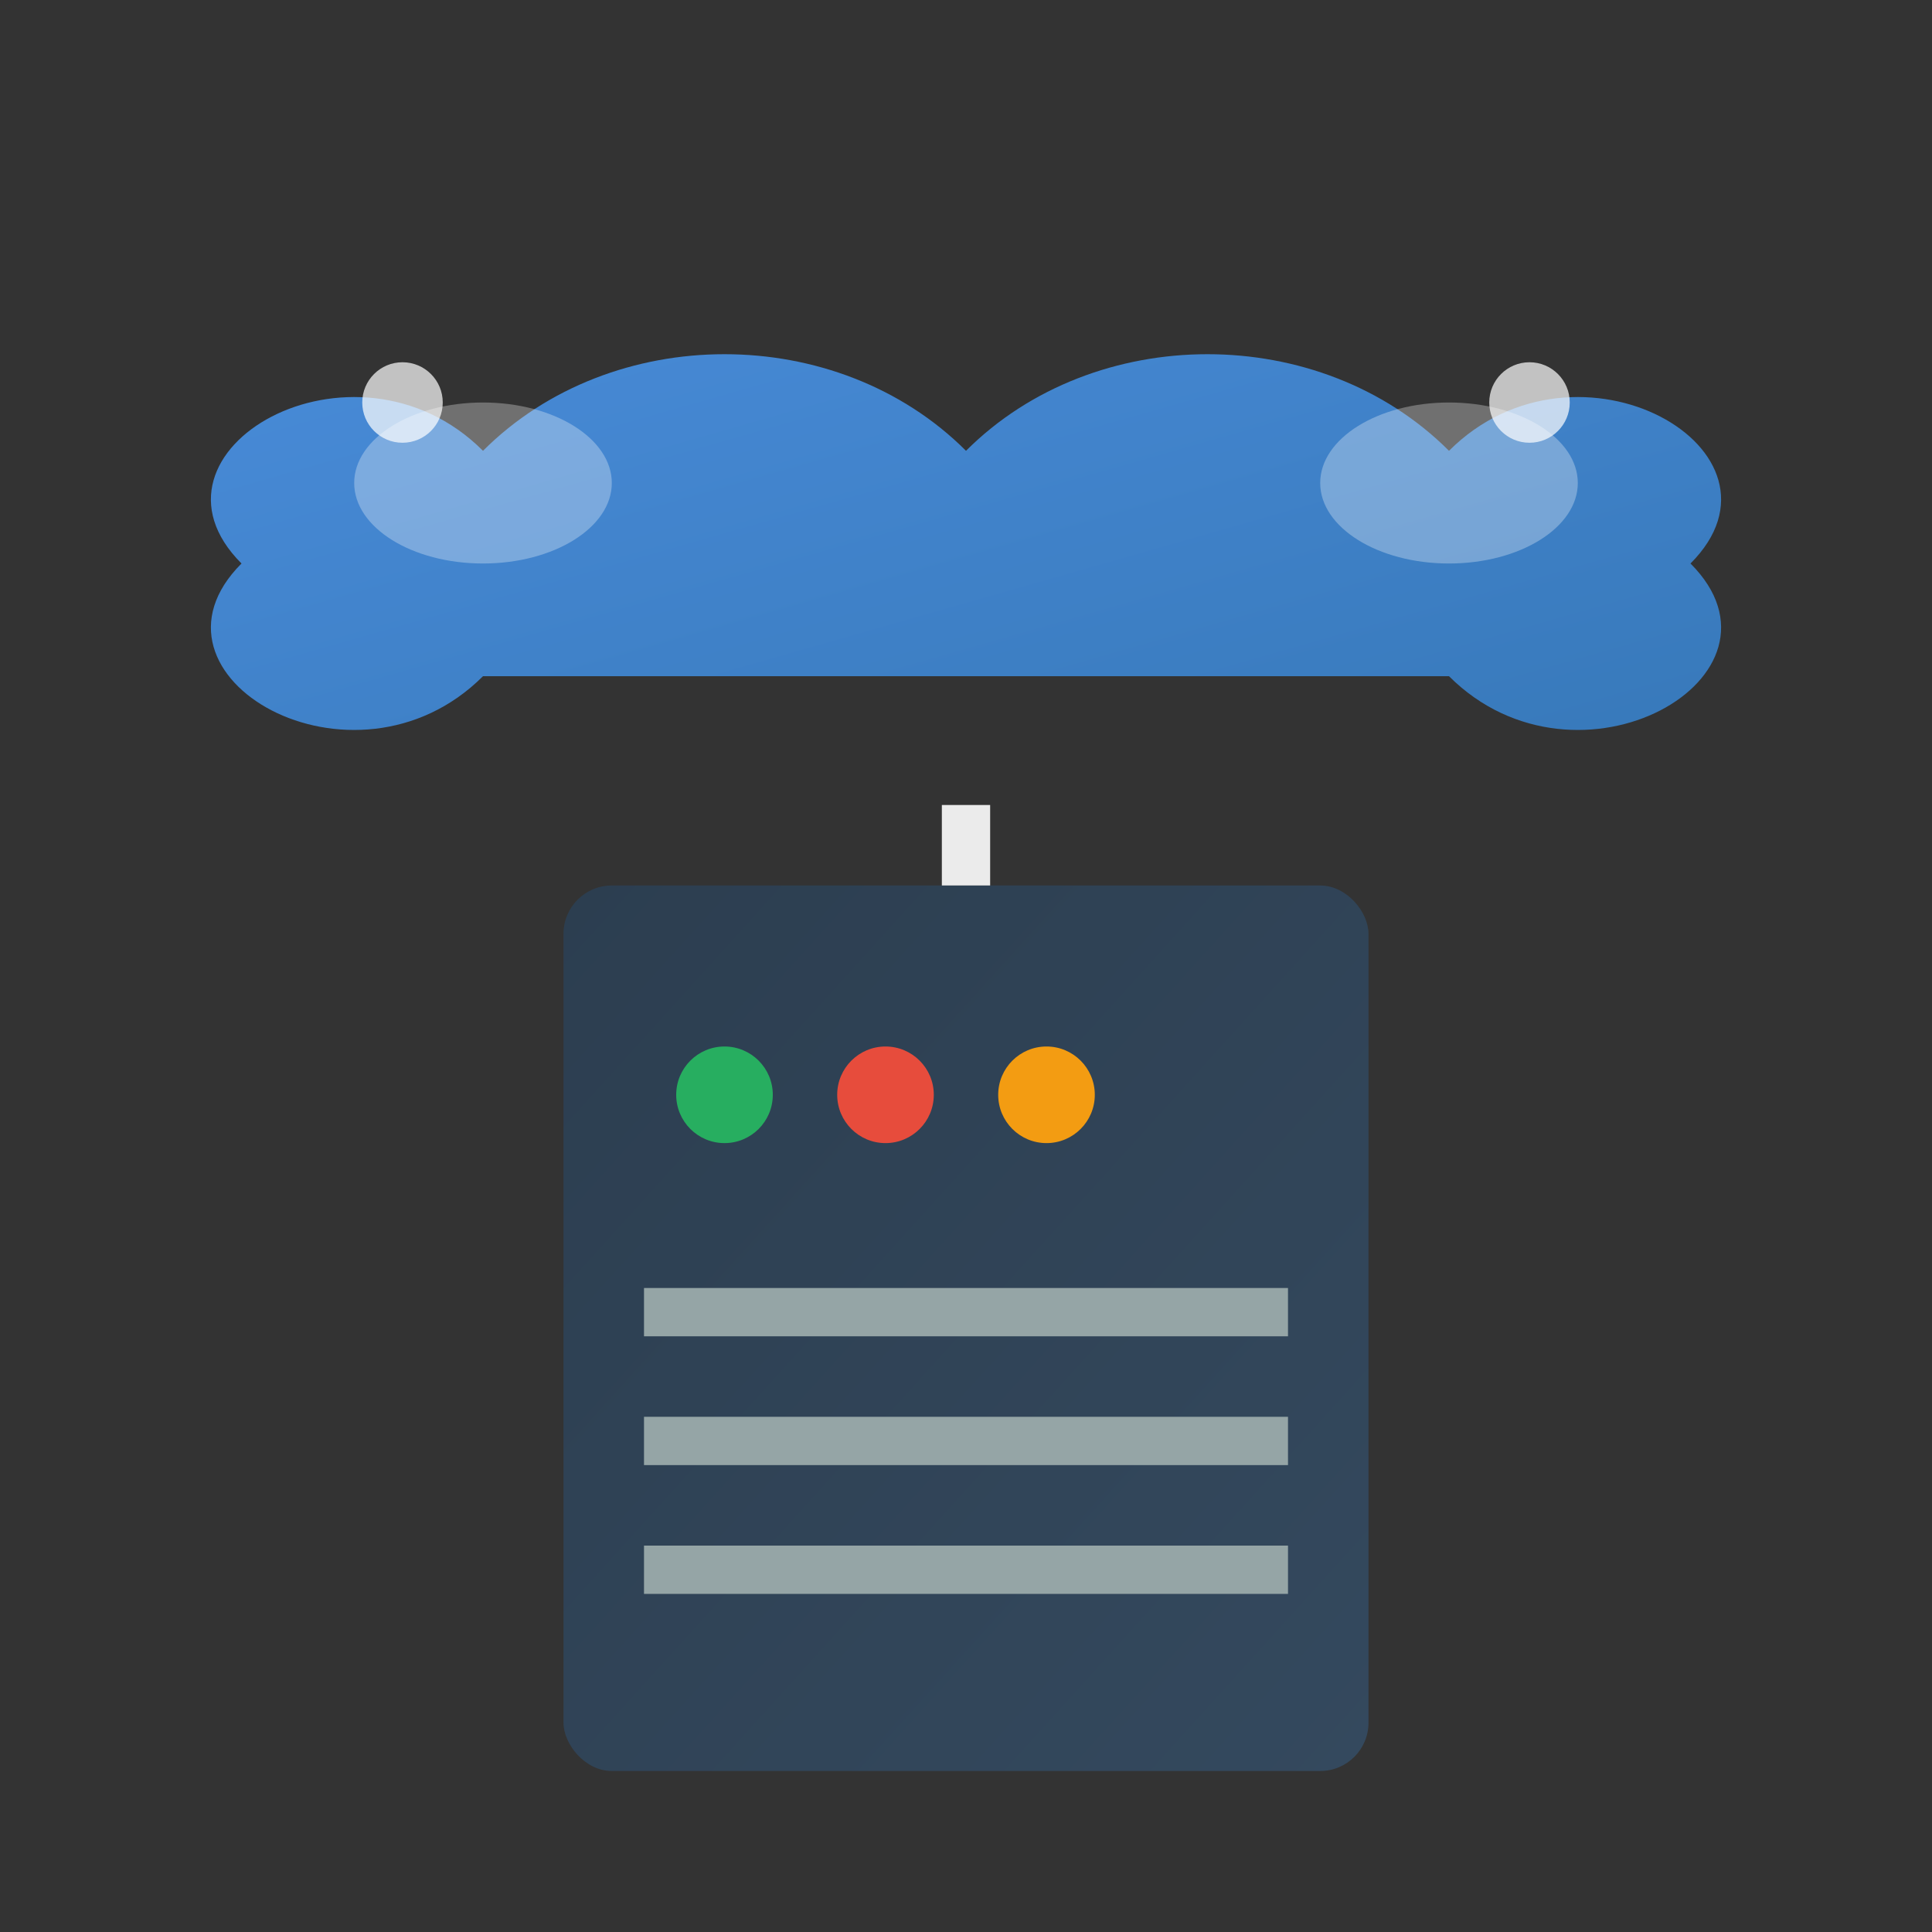 <svg width="120" height="120" viewBox="0 0 120 120" xmlns="http://www.w3.org/2000/svg">
  <rect x="0" y="0" width="120" height="120" fill="#333333" stroke="none"/>
  <defs>
    <linearGradient id="cloudGradient" x1="0%" y1="0%" x2="100%" y2="100%">
      <stop offset="0%" style="stop-color:#4A90E2;stop-opacity:1" />
      <stop offset="100%" style="stop-color:#357ABD;stop-opacity:1" />
    </linearGradient>
    <linearGradient id="serverGradient" x1="0%" y1="0%" x2="100%" y2="100%">
      <stop offset="0%" style="stop-color:#2C3E50;stop-opacity:1" />
      <stop offset="100%" style="stop-color:#34495E;stop-opacity:1" />
    </linearGradient>
  </defs>
  
  <!-- 云朵形状 - 放大并居中 -->
  <path d="M15 35 C8 28, 22 20, 30 28 C38 20, 52 20, 60 28 C68 20, 82 20, 90 28 C98 20, 112 28, 105 35 C112 42, 98 50, 90 42 L30 42 C22 50, 8 42, 15 35 Z" 
        fill="url(#cloudGradient)" opacity="0.95"/>
  
  <!-- 服务器机架 - 放大 -->
  <rect x="35" y="55" width="50" height="55" rx="3" fill="url(#serverGradient)"/>
  
  <!-- 服务器指示灯 - 放大 -->
  <circle cx="45" cy="68" r="3" fill="#27AE60"/>
  <circle cx="55" cy="68" r="3" fill="#E74C3C"/>
  <circle cx="65" cy="68" r="3" fill="#F39C12"/>
  
  <!-- 服务器端口线条 - 加粗 -->
  <rect x="40" y="80" width="40" height="3" fill="#95A5A6"/>
  <rect x="40" y="88" width="40" height="3" fill="#95A5A6"/>
  <rect x="40" y="96" width="40" height="3" fill="#95A5A6"/>
  
  <!-- 连接线 - 加粗 -->
  <path d="M60 50 Q60 52 60 55" stroke="#fff" stroke-width="3" fill="none" opacity="0.9"/>
  
  <!-- 数据传输点 - 放大 -->
  <circle cx="25" cy="25" r="2.5" fill="#fff" opacity="0.7">
    <animate attributeName="opacity" values="0.7;1;0.7" dur="2s" repeatCount="indefinite"/>
  </circle>
  <circle cx="95" cy="25" r="2.5" fill="#fff" opacity="0.7">
    <animate attributeName="opacity" values="1;0.7;1" dur="2s" repeatCount="indefinite"/>
  </circle>
  
  <!-- 额外的云朵细节 -->
  <ellipse cx="30" cy="30" rx="8" ry="5" fill="#fff" opacity="0.3"/>
  <ellipse cx="90" cy="30" rx="8" ry="5" fill="#fff" opacity="0.3"/>
</svg>